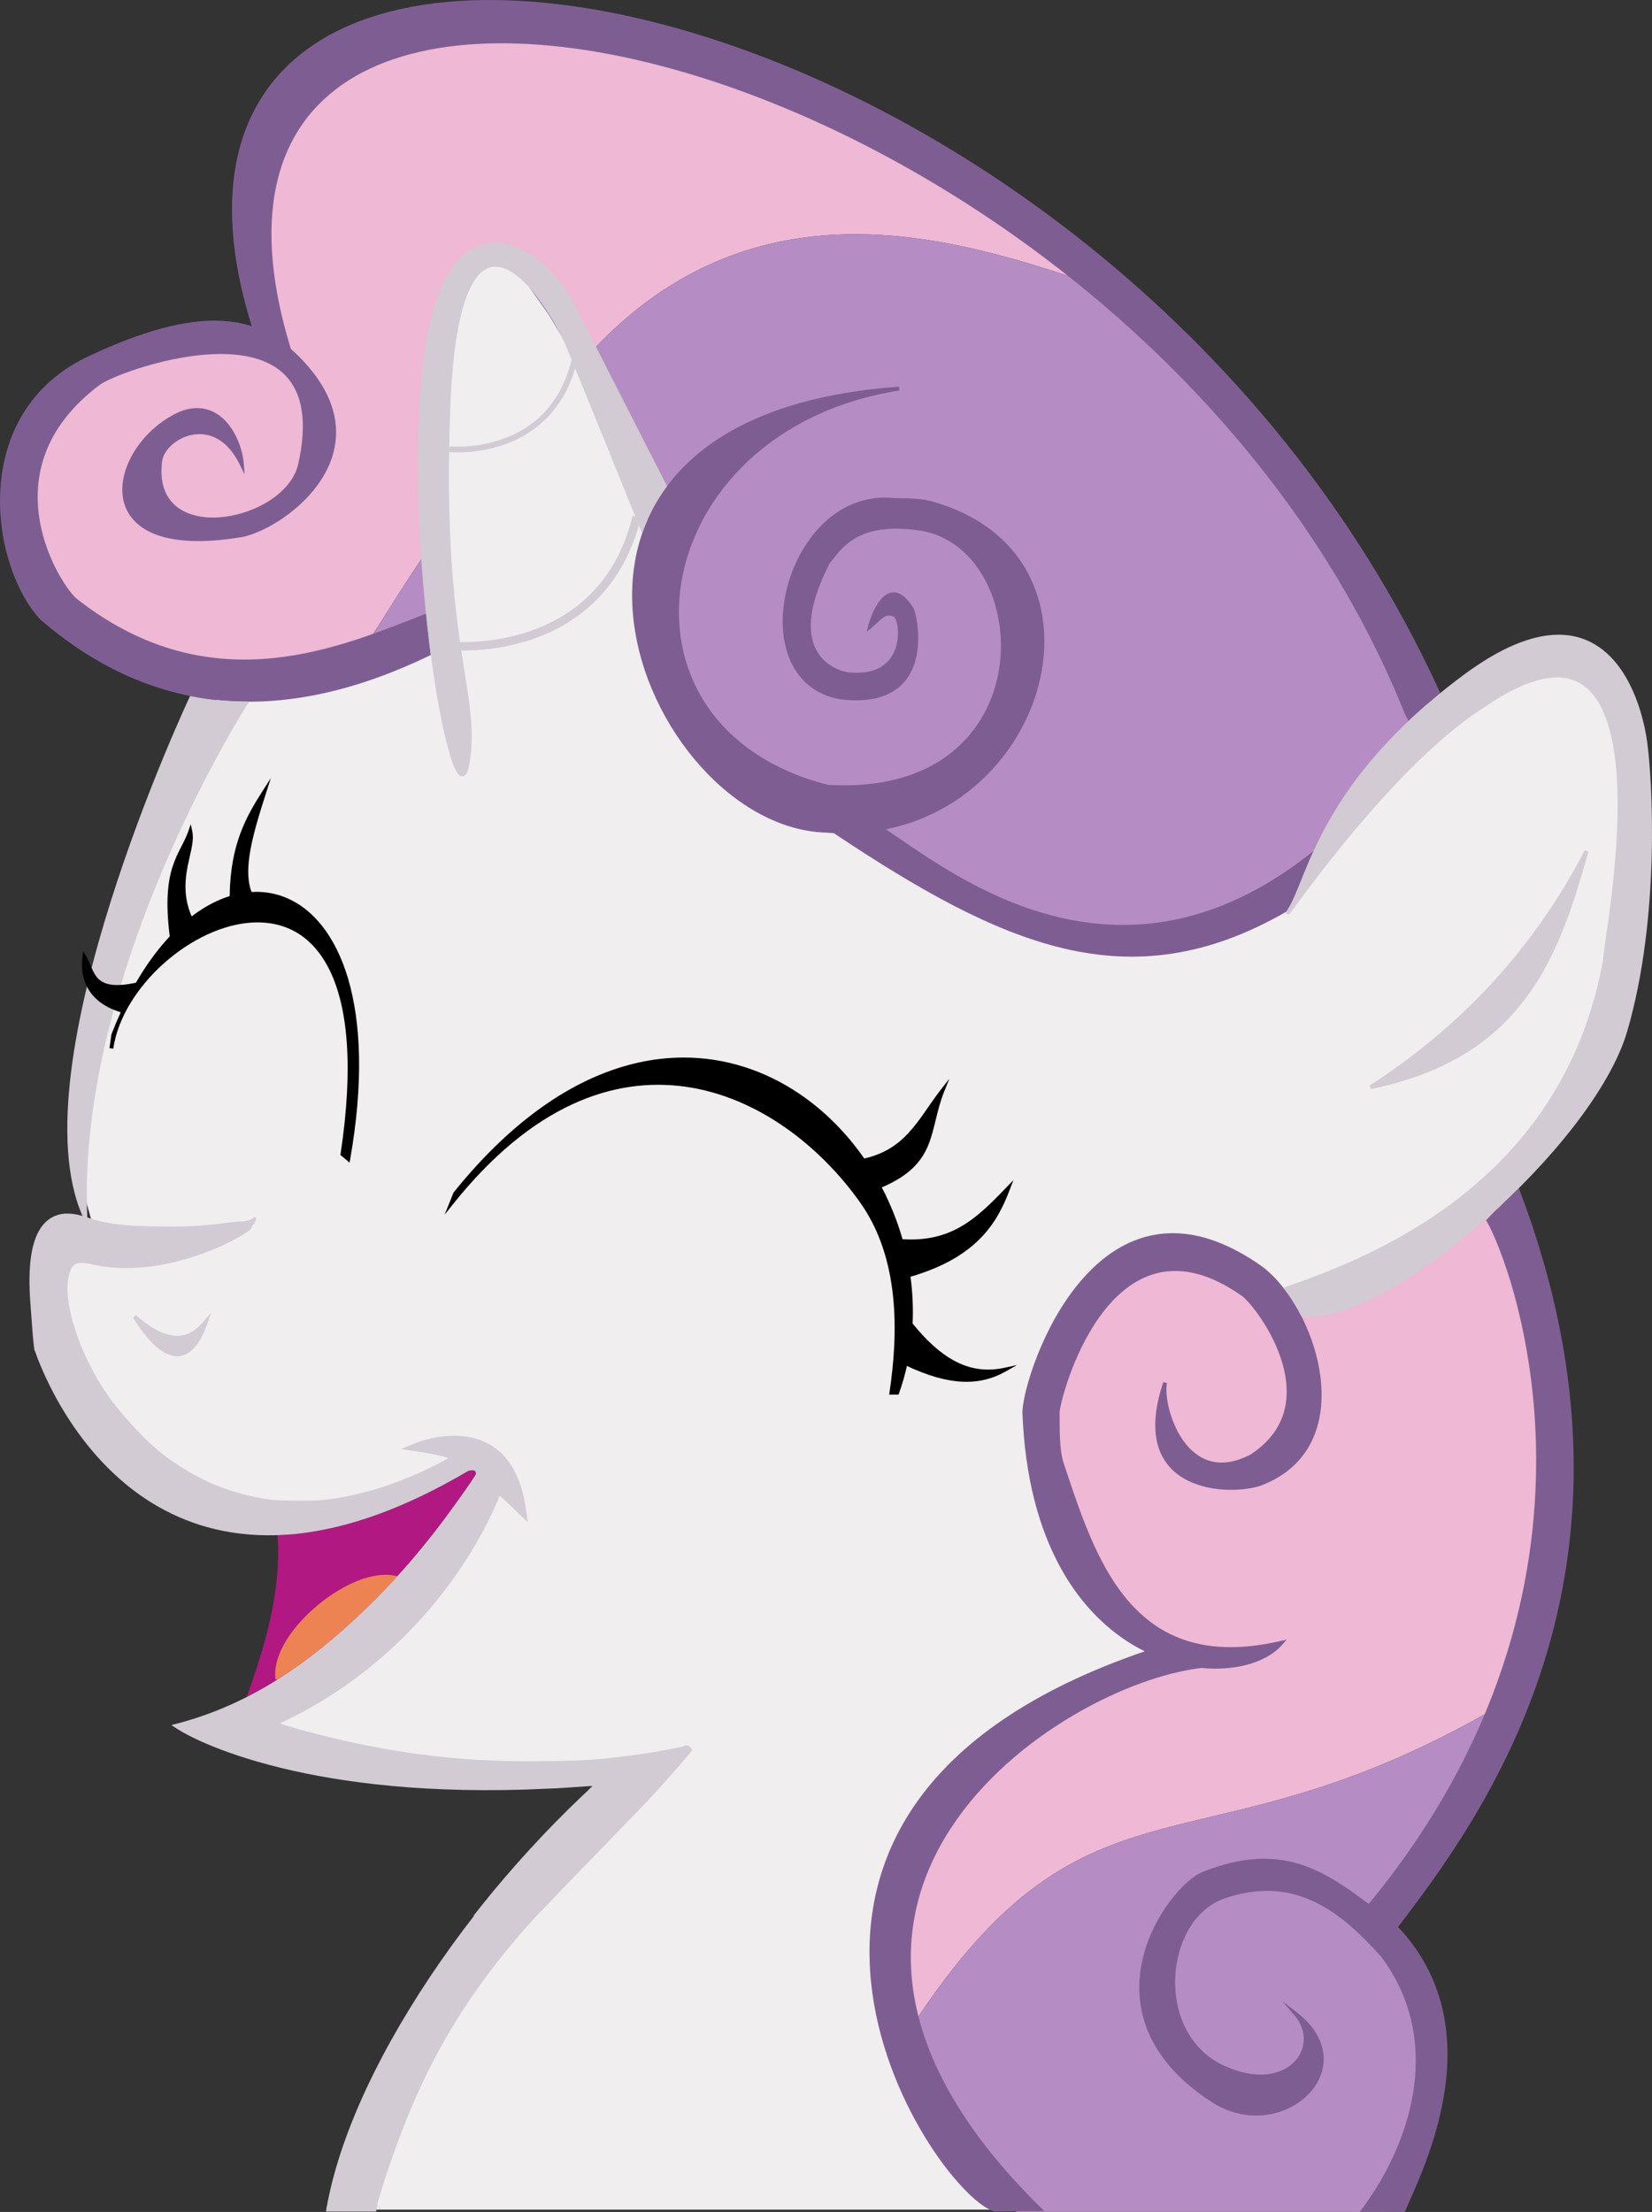 <?xml version="1.0" encoding="UTF-8" standalone="no"?>
<!-- Created with Inkscape (http://www.inkscape.org/) -->

<svg
   xmlns:dc="http://purl.org/dc/elements/1.1/"
   xmlns:cc="http://creativecommons.org/ns#"
   xmlns:rdf="http://www.w3.org/1999/02/22-rdf-syntax-ns#"
   xmlns:svg="http://www.w3.org/2000/svg"
   xmlns="http://www.w3.org/2000/svg"
   xmlns:sodipodi="http://sodipodi.sourceforge.net/DTD/sodipodi-0.dtd"
   xmlns:inkscape="http://www.inkscape.org/namespaces/inkscape"
   width="3000.05"
   height="4016.403"
   id="svg4390"
   version="1.1"
   inkscape:version="0.48+devel r11962"
   sodipodi:docname="sweetieedited.svg">
  <rect width="100%" height="100%" fill="#333333" stroke="none"/>
  <defs
     id="defs4392" />
  <sodipodi:namedview
     id="base"
     pagecolor="#ffffff"
     bordercolor="#666666"
     borderopacity="1.0"
     inkscape:pageopacity="0.0"
     inkscape:pageshadow="2"
     inkscape:zoom="0.35355339"
     inkscape:cx="329.75254"
     inkscape:cy="284.87852"
     inkscape:document-units="px"
     inkscape:current-layer="layer1"
     showgrid="false"
     inkscape:window-width="1280"
     inkscape:window-height="738"
     inkscape:window-x="-8"
     inkscape:window-y="-8"
     inkscape:window-maximized="1"
     showguides="true"
     inkscape:guide-bbox="true"
     inkscape:snap-page="true"
     fit-margin-top="0"
     fit-margin-left="0"
     fit-margin-right="0"
     fit-margin-bottom="0" />
  <g
     inkscape:groupmode="layer"
     id="layer2"
     inkscape:label="Background shapes"
     style="display:inline">
    <path
       style="fill:#f0eeef;fill-opacity:1;stroke:none;stroke-width:10;stroke-linecap:butt;stroke-linejoin:miter;stroke-opacity:1;display:inline"
       d="m 884.656,482.312 -28.344,22.062 -36.938,60.312 -8.562,87.125 0,0.031 0,0.156 -0.031,0.156 -8.656,94.875 c 8.281,39.387 8.026,85.704 1.469,133.281 l 0.25,4.781 0,0.094 0,0.094 0,0.031 7,108.031 0,0.094 0,0.125 0,0.281 0,0.188 -0.031,0.188 -0.031,0.25 0,0.031 -15.75,153.656 -0.219,2.313 -0.219,2.312 -2.219,0.688 -2.219,0.687 -125.906,38.406 -9.969,3.031 -9.938,3.031 6.062,-8.406 6.094,-8.438 0,-0.031 c 1.389,-1.916 2.767,-3.88 4.156,-5.844 -9.458,5.722 -19.137,9.682 -28.969,11.563 -60.393,18.329 -136.278,45.026 -217.562,50.406 l -52.75,84.062 -188.875,542.25 -45.469,206.406 c 15.157,63.146 30.312,113.245 45.469,167.906 l 185.375,31.5 -258.844,3.5 c -23.19,185.95 29.386,354.789 293.812,475.781 149.161,-33.604 144.936,103.247 451.219,-104.969 l 55.969,28 c -201.56,361.954 -321.792,317.188 -482.688,475.781 244.841,55.276 489.659,97.699 734.5,69.969 C 924.834,3461.578 705.75,3707.659 639.438,4004.75 l 1.75,0 2.406,0 3.062,0 3.938,0 3.281,0 2.844,0 4.156,0 7.625,0 4.375,0 5.25,0 6.125,0 1.969,0 1.312,0 c 0.056,0.035 -0.042,0.179 0,0.219 l -1.312,0 -1.969,0 -6.125,0 -5.25,0 -4.375,0 -7.625,0 -4.156,0 -2.844,0 -3.281,0 -3.938,0 -3.062,0 -2.406,0 -1.75,0 c -0.535,2.4 -1.235,4.812 -1.75,7.219 l 52.031,0 c 0.021,-0.234 0.014,-0.458 0,-0.656 -0.056,-0.777 -0.386,-1.475 -0.656,-2.187 -0.275,-0.692 -0.416,-1.244 -0.656,-1.969 -0.139,-0.417 -0.319,-0.888 -0.438,-1.312 -0.063,-0.226 -0.145,-0.433 -0.219,-0.656 0.118,0.273 0.357,0.372 0.438,0.656 0.118,0.418 0.3,0.899 0.438,1.312 0.238,0.717 0.385,1.283 0.656,1.969 0.281,0.724 0.597,1.396 0.656,2.187 0.014,0.199 0.014,0.444 0,0.656 l 1152.906,0 -210.156,-287.938 -1.406,-1.906 -1.406,-1.906 1.25,-2 1.25,-2 c 2.65,-4.266 5.305,-8.487 7.938,-12.656 0,-0.01 -0,-0.024 0,-0.031 l -40.656,-171.688 -0.219,-0.938 0.281,-0.906 62.969,-202.594 0.219,-0.719 0.531,-0.594 146.906,-164.156 0.25,-0.281 0.312,-0.219 c 113.258,-81.527 238.233,-127.83 369.188,-155.625 l -169.313,-82.875 -1.031,-0.5 -0.531,-1 -97.938,-188.625 -0.281,-0.531 -0.094,-0.594 -28,-188.594 -0.125,-0.969 0.406,-0.938 73.469,-167.656 0.344,-0.781 0.656,-0.563 118.906,-94.312 1.094,-0.844 1.406,0.125 118.938,10.5 0.656,0.031 0.594,0.313 118.375,59.094 51.062,6.781 157.25,-54.438 0.531,-12.187 71.562,-48.969 100.906,-96.406 3.188,-3.031 2.219,3.781 9.594,16.344 11.906,-8.156 139.906,-160.906 101.438,-230.906 7,-300.844 -55.969,-234.406 -118.938,-34.969 -222.969,157.031 -117.531,128.5 -0.187,0.25 -134.625,181.563 -0.813,1.094 -0.812,1.094 -1.375,0.25 -1.313,0.25 -0.031,0 -264.031,50.656 -0.031,0 -0.688,0.125 -0.625,0.125 -0.625,-0.125 -0.688,-0.125 -0.031,0 -0.062,0 -262.344,-54.156 0,-0.031 -0.594,-0.125 -0.687,-0.125 -0.563,-0.406 -0.344,-0.25 -0.156,-0.094 -147.406,-90.062 -0.781,-0.406 -113.656,-61.094 -130.219,-50.281 -0.156,-0.062 -0.406,-0.125 -0.719,-0.25 -0.562,-0.5 -0.312,-0.313 -0.125,-0.094 -146.781,-123.906 0,0.031 -0.937,-0.781 -0.938,-0.781 -0.25,-1.219 -0.25,-1.219 0,-0.031 -29.719,-155.406 -0.062,-0.312 0,-0.188 L 1176.594,943.469 1068.688,691.438 995.781,570 995.625,569.781 946,499.688 920.5,485.438 Z M 781.938,977.969 c -2.559,8.403 -5.289,16.708 -8.156,24.906 C 776.707,998.654 779.667,994.418 782.719,990.094 z m -22.844,46.406 c -2.132,3.166 -4.216,6.302 -6.281,9.406 C 754.865,1030.697 756.976,1027.521 759.094,1024.375 Z"
       id="path5210"
       inkscape:connector-curvature="0"
       sodipodi:nodetypes="ccccccccccccccccccccccccccccccccccccccccccccccccccccccccccccccccccccccccccccccccccccccccccccccccccccccccccccccccccccccccccccccccccccccccccccccccccccccccccccccccccccccccccccccccccccccccccccccccccc" />
    <path
       style="fill:#b11882;fill-opacity:1;stroke:none;stroke-width:10;stroke-linecap:butt;stroke-linejoin:miter;stroke-opacity:1;display:inline"
       d="M 857.25 2669.688 C 855.651 2669.758 853.628 2670.052 851.031 2670.719 L 849.688 2671.188 C 849.675 2671.195 849.669 2671.209 849.656 2671.219 C 835.611 2679.51 821.756 2687.291 808.156 2694.594 C 794.412 2702.02 780.675 2709.011 766.969 2715.594 C 764.932 2716.574 762.888 2717.517 760.875 2718.469 C 758.674 2719.506 756.487 2720.544 754.281 2721.562 C 685.069 2753.635 621.992 2772.733 564.688 2781.625 C 564.246 2781.696 563.796 2781.772 563.344 2781.844 C 562.894 2781.912 562.451 2781.968 562.031 2782.031 C 553.616 2783.343 545.275 2784.444 537 2785.344 C 533.241 2785.752 528.84 2786.099 524.031 2786.344 C 524.02 2786.344 524.011 2786.343 524 2786.344 C 517.245 2786.854 510.58 2787.214 504 2787.438 C 511.075 2885.118 483.502 2983.11 447.906 3081.438 C 513.68 3048.049 577.559 3001.857 644.406 2939.844 C 644.693 2939.577 644.994 2939.33 645.281 2939.062 C 646.193 2938.215 647.118 2937.353 648.031 2936.5 C 650.729 2933.971 653.428 2931.413 656.125 2928.844 C 659.572 2925.568 663.036 2922.235 666.5 2918.875 C 666.685 2918.695 666.878 2918.523 667.062 2918.344 C 667.395 2918.02 667.73 2917.699 668.062 2917.375 C 670.771 2914.736 673.468 2912.098 676.156 2909.438 C 676.763 2908.836 677.363 2908.227 677.969 2907.625 C 680.379 2905.231 682.769 2902.81 685.156 2900.406 C 727.041 2858.051 766.483 2812.138 805.219 2760.656 C 816.252 2745.992 830.894 2725.677 842.781 2708.781 C 848.104 2701.216 852.737 2694.562 856.375 2689.188 C 856.382 2689.177 856.368 2689.167 856.375 2689.156 C 860.056 2683.524 862.126 2680.253 863.531 2678 C 863.538 2677.99 863.556 2677.95 863.562 2677.938 C 863.562 2677.945 863.567 2677.887 863.562 2677.906 C 863.573 2677.853 863.585 2677.91 863.594 2677.875 C 863.629 2677.735 863.639 2677.659 863.625 2677.719 C 863.65 2677.61 863.685 2677.387 863.75 2677.125 C 863.863 2676.669 864.012 2676.059 864.188 2675.312 C 864.246 2675.063 864.309 2674.739 864.375 2674.438 C 863.715 2672.61 862.971 2671.25 862.156 2670.656 C 861.374 2670.088 859.915 2669.569 857.25 2669.688 z "
       id="path5205" />
    <path
       style="fill:#ed8352;fill-opacity:1;stroke:none;stroke-width:10;stroke-linecap:butt;stroke-linejoin:miter;stroke-opacity:1;display:inline"
       d="M 698.781 2859.5 C 661.332 2860.105 617.18 2881.969 579.906 2912.188 C 532.552 2950.58 495.705 3002.865 500.094 3046.781 L 500.312 3049.188 L 502.656 3049.812 L 503.312 3050 C 550.017 3020.676 596.445 2984.337 644.406 2939.844 C 644.693 2939.577 644.994 2939.33 645.281 2939.062 C 646.193 2938.215 647.118 2937.353 648.031 2936.5 C 650.729 2933.971 653.428 2931.413 656.125 2928.844 C 659.572 2925.568 663.036 2922.235 666.5 2918.875 C 666.685 2918.695 666.878 2918.523 667.062 2918.344 C 667.395 2918.02 667.73 2917.699 668.062 2917.375 C 670.771 2914.736 673.468 2912.098 676.156 2909.438 C 676.763 2908.836 677.363 2908.227 677.969 2907.625 C 680.379 2905.231 682.769 2902.81 685.156 2900.406 C 697.461 2887.963 709.541 2875.202 721.469 2862.094 C 715.385 2860.49 708.999 2859.64 702.375 2859.5 C 701.181 2859.475 699.989 2859.481 698.781 2859.5 z "
       id="path5207" />
    <path
       style="fill:#efb8d5;fill-opacity:1;stroke:none;stroke-width:10;stroke-linecap:butt;stroke-linejoin:miter;stroke-opacity:1;display:inline"
       d="M 956 31.469 L 955.312 31.594 L 644.031 90.969 L 642.875 91.188 L 642.062 92.094 L 456.688 301.656 L 455.656 302.812 L 455.844 304.375 L 493.812 628.312 L 316.312 607.875 L 315.656 607.781 L 315 607.969 C 158.388 649.619 89.539 719.137 53.875 798.5 L 53.625 799.062 L 53.562 799.688 C 48.353 874.564 16.504 951.297 53.906 1028.5 L 54 1028.656 L 54.094 1028.781 C 145.727 1178.458 253.054 1229.952 355.938 1237.75 C 458.821 1245.548 557.072 1210.114 631.688 1187.469 C 641.527 1185.587 651.222 1181.635 660.688 1175.906 C 692.121 1131.465 724.086 1074.578 773.781 1002.875 C 776.649 994.676 779.378 986.372 781.938 977.969 L 768.844 775.938 L 768.844 775.844 L 768.844 775.719 L 768.844 775.469 L 768.844 775.219 L 768.844 775.094 L 768.844 774.938 L 779.344 638.719 L 779.375 638.625 L 779.375 638.5 L 779.406 638.281 L 779.438 638.062 L 779.5 637.812 L 779.562 637.594 L 779.594 637.594 L 802.25 531.406 L 802.281 531.312 L 802.406 530.531 L 802.594 529.562 L 803.25 528.812 L 803.781 528.25 L 803.844 528.156 L 861.438 460.156 L 861.469 460.125 L 862.469 458.906 L 863.5 457.625 L 865.156 457.625 L 866.781 457.625 L 945.5 457.625 L 947.281 457.625 L 949.062 457.625 L 950.125 459.094 L 951.125 460.5 L 951.156 460.531 L 1019.312 553.062 L 1019.375 553.125 L 1019.406 553.188 L 1019.469 553.281 L 1019.531 553.375 L 1019.562 553.406 L 1019.562 553.438 L 1074.156 638.438 C 1224.353 476.584 1392.59 425.793 1550.906 425.312 C 1726.831 424.779 1890.898 485.596 2006.906 522.625 L 1871.188 406.094 L 1871.031 405.969 L 1870.844 405.844 L 1598 224.219 L 1597.656 224 L 1597.281 223.844 L 1254.5 94.625 L 1254.25 94.531 L 1254 94.5 L 956.688 31.625 L 956 31.469 z M 802.125 747.031 L 798.594 785.688 L 798.594 785.719 L 798.594 785.781 L 798.594 785.875 L 803.594 880.312 C 810.151 832.735 810.406 786.418 802.125 747.031 z M 2702.125 2139.062 L 2698.938 2142.094 L 2538.625 2295.25 L 2368.688 2354.094 L 2317.625 2347.312 L 2199.25 2288.219 L 2198.656 2287.906 L 2198 2287.875 L 2079.062 2277.375 L 2077.656 2277.25 L 2076.562 2278.094 L 1957.656 2372.406 L 1957 2372.969 L 1956.656 2373.75 L 1883.188 2541.406 L 1882.781 2542.344 L 1882.906 2543.312 L 1910.906 2731.906 L 1911 2732.5 L 1911.281 2733.031 L 2009.219 2921.656 L 2009.75 2922.656 L 2010.781 2923.156 L 2180.094 3006.031 C 2049.14 3033.827 1924.164 3080.129 1810.906 3161.656 L 1810.594 3161.875 L 1810.344 3162.156 L 1663.438 3326.312 L 1662.906 3326.906 L 1662.688 3327.625 L 1599.719 3530.219 L 1599.438 3531.125 L 1599.656 3532.062 L 1640.312 3703.781 C 1805.169 3442.669 1936.216 3370.306 2092.844 3325.781 C 2251.965 3280.548 2436.635 3263.069 2715.656 3101.594 L 2726.844 3095.125 L 2738.031 3088.656 L 2735.719 3092.719 C 2736.675 3091.926 2737.639 3091.144 2738.594 3090.344 L 2739.5 3089.594 L 2739.75 3088.438 L 2837.688 2655.344 L 2837.812 2654.75 L 2837.75 2654.156 L 2809.75 2420.156 L 2809.719 2419.906 L 2809.656 2419.688 L 2764.188 2245.062 L 2764.062 2244.594 L 2763.812 2244.156 L 2704.344 2142.844 L 2702.125 2139.062 z "
       id="path5213" />
    <path
       style="fill:#b58dc4;fill-opacity:1;stroke:none;stroke-width:10;stroke-linecap:butt;stroke-linejoin:miter;stroke-opacity:1;display:inline"
       d="M 1550.906 425.312 C 1392.59 425.793 1224.353 476.584 1074.156 638.438 L 1019.562 553.438 L 1019.562 553.406 L 1019.531 553.375 L 1019.469 553.281 L 1019.406 553.188 L 1019.375 553.125 L 1019.312 553.062 L 951.156 460.531 L 951.125 460.5 L 950.125 459.094 L 949.062 457.625 L 947.281 457.625 L 945.5 457.625 L 866.781 457.625 L 865.156 457.625 L 863.5 457.625 L 862.469 458.906 L 861.469 460.125 L 861.438 460.156 L 803.844 528.156 L 803.781 528.25 L 803.25 528.812 L 802.594 529.562 L 802.406 530.531 L 802.281 531.312 L 802.25 531.406 L 779.594 637.594 L 779.562 637.594 L 779.5 637.812 L 779.438 638.062 L 779.406 638.281 L 779.375 638.5 L 779.375 638.625 L 779.344 638.719 L 768.844 774.938 L 768.844 775.094 L 768.844 775.219 L 768.844 775.469 L 768.844 775.719 L 768.844 775.844 L 768.844 775.938 L 782.719 990.094 C 725.525 1071.132 691.164 1133.933 656.5 1181.75 L 656.5 1181.781 L 650.406 1190.219 L 644.344 1198.625 L 654.281 1195.594 L 664.25 1192.562 L 790.156 1154.156 L 792.375 1153.469 L 794.594 1152.781 L 794.812 1150.469 L 795.031 1148.156 L 810.781 994.5 L 810.781 994.469 L 810.812 994.219 L 810.844 994.031 L 810.844 993.844 L 810.844 993.562 L 810.844 993.438 L 810.844 993.344 L 803.844 885.312 L 803.844 885.281 L 803.844 885.188 L 803.844 885.094 L 798.594 785.875 L 798.594 785.781 L 798.594 785.719 L 798.594 785.688 L 810.781 652.156 L 810.812 652 L 810.812 651.844 L 810.812 651.812 L 819.375 564.688 L 856.312 504.375 L 884.656 482.312 L 920.5 485.438 L 946 499.688 L 995.625 569.781 L 995.781 570 L 1068.688 691.438 L 1176.594 943.469 L 1214.875 1167.5 L 1214.875 1167.688 L 1214.938 1168 L 1244.656 1323.406 L 1244.656 1323.438 L 1244.906 1324.656 L 1245.156 1325.875 L 1246.094 1326.656 L 1247.031 1327.438 L 1247.031 1327.406 L 1393.812 1451.312 L 1393.938 1451.406 L 1394.25 1451.719 L 1394.812 1452.219 L 1395.531 1452.469 L 1395.938 1452.594 L 1396.094 1452.656 L 1526.312 1502.938 L 1639.969 1564.031 L 1640.75 1564.438 L 1788.156 1654.5 L 1788.312 1654.594 L 1788.656 1654.844 L 1789.219 1655.25 L 1789.906 1655.375 L 1790.5 1655.5 L 1790.5 1655.531 L 2052.844 1709.688 L 2052.906 1709.688 L 2052.938 1709.688 L 2053.625 1709.812 L 2054.25 1709.938 L 2054.875 1709.812 L 2055.562 1709.688 L 2055.594 1709.688 L 2319.625 1659.031 L 2319.656 1659.031 L 2320.969 1658.781 L 2322.344 1658.531 L 2323.156 1657.438 L 2323.969 1656.344 L 2458.594 1474.781 L 2458.781 1474.531 L 2605.094 1314.562 L 2606.688 1312.812 L 2608.281 1311.062 L 2607.219 1308.938 L 2606.156 1306.781 L 2606.156 1306.75 L 2543.312 1181.188 L 2543.125 1180.594 L 2542.781 1180.25 L 2406.656 939.75 L 2406.625 939.719 L 2406.469 939.406 L 2406.281 939.062 L 2406.031 938.781 L 2405.781 938.5 L 2405.75 938.469 L 2043.719 535.031 L 2043.062 534.312 L 2042.406 533.594 L 2041.469 533.312 L 2040.531 533.031 C 1923.902 498.508 1744.589 424.725 1550.906 425.312 z M 2738.031 3088.656 L 2726.844 3095.125 L 2715.656 3101.594 C 2436.635 3263.069 2251.965 3280.548 2092.844 3325.781 C 1933.714 3371.017 1800.976 3444.99 1632.375 3716.438 L 1631.125 3718.438 L 1629.875 3720.438 L 1631.281 3722.344 L 1632.688 3724.25 L 1845.375 4015.656 L 1845.406 4015.688 L 1846.406 4017.094 L 1847.469 4018.562 L 1849.25 4018.562 L 1851.031 4018.562 L 2510.156 4019.812 L 2510.938 4019.812 L 2511.719 4019.812 L 2512.438 4019.469 L 2513.156 4019.125 L 2536.656 4008 L 2538.031 4007.344 L 2539.375 4006.688 L 2539.844 4005.281 L 2540.312 4003.844 L 2540.344 4003.812 C 2569.655 3910.544 2594.88 3817.733 2596.375 3729.125 C 2597.836 3642.49 2576.112 3559.718 2513.438 3485.969 C 2595.088 3406.963 2631.025 3344.01 2654.531 3285.938 C 2678.498 3226.728 2689.89 3173.134 2725.219 3111.094 L 2731.625 3099.875 L 2738.031 3088.656 z "
       id="path5234" />
  </g>
  <g
     inkscape:groupmode="layer"
     id="layer1"
     inkscape:label="Pink outlines"
     style="display:inline">
    <path
       style="fill:#7e5e92;fill-opacity:1;stroke:none;display:inline;stroke-width:10"
       d="m 884.938,0.031 c -2.966,0.014 -5.929,0.021 -8.875,0.062 -121.22,1.766 -225.792,27.823 -304.156,79.5 -69.657,45.935 -118.427,112.238 -139.25,199.188 -20.302,84.777 -14.135,189.098 24.5,313.562 -12.423,-4.046 -25.747,-7.027 -40.188,-8.656 -7.681,-0.867 -15.684,-1.394 -24,-1.5 C 334.758,581.444 260.349,600.003 160.312,647.094 51.078,698.514 6.468,793.739 0.688,887.812 c -5.781,94.074 26.647,187.179 71.969,236.531 l 0.125,0.156 0.156,0.125 c 208.208,180.422 447.166,191.944 709.469,64.688 -3.17,-23.799 -6.145,-48.901 -8.844,-75 -76.234,29.551 -171.49,70.026 -277.812,80.656 -109.925,10.99 -231.49,-9.757 -356.531,-107.844 -5.915,-4.64 -20.258,-22.1 -33.969,-47.375 C 91.539,1014.475 78.002,981.134 71.875,943.656 59.621,868.7 76.474,777.394 181.188,698.75 c 4.237,-3.182 14.69,-8.671 29,-14.656 14.31,-5.986 32.618,-12.638 53.312,-18.812 41.389,-12.349 92.271,-22.786 139.469,-22.469 47.198,0.317 90.453,11.385 117.5,41.281 27.047,29.896 38.682,79.225 21.25,158.062 -5.801,26.236 -25.305,49.186 -51.375,66.25 -26.07,17.064 -58.586,28.119 -89.531,30.719 -30.945,2.6 -60.176,-3.263 -80.156,-19.344 -19.98,-16.081 -31.329,-42.354 -26.188,-82.625 2.523,-19.758 26.425,-42.68 55.406,-47.75 28.981,-5.07 62.773,6.554 86.375,55.844 l 7.812,16.25 -1.156,-18 c -1.352,-21.202 -10.656,-52.204 -29.5,-74.844 -18.844,-22.639 -48.135,-36.426 -86.562,-21.312 l -0.062,0 -0.062,0.031 C 262.031,775.904 215.407,844.548 222.875,901.344 c 3.734,28.398 21.591,53.605 56.875,67.938 35.284,14.333 87.803,18.214 162.094,5.5 l 0.125,-0.031 0.094,-0.031 c 41.073,-9.578 104.809,-47.357 141.125,-103.375 18.158,-28.009 29.348,-60.676 26.812,-96.469 C 607.465,739.082 591.19,700.356 555.156,660.281 c -8.535,-9.493 -17.474,-18.475 -26.969,-26.75 l -1.969,-6.5 C 488.437,501.162 484.274,398.549 506.469,317.75 c 22.194,-80.799 70.645,-139.927 139,-179.344 136.709,-78.834 353.538,-78.022 595.344,-7.625 483.612,140.794 1066.371,559.028 1309.375,1162.906 l 1.594,3.938 6.125,11.438 c 17.525,-16.596 36.655,-33.438 57.563,-50.5 l -0.719,-1.938 -1.25,-2.75 C 2306.923,585.576 1687.135,164.86 1184.625,39.469 1078.136,12.897 976.879,-0.41 884.938,0.031 z m 747.625,702.094 c -0.106,0.008 -0.206,0.024 -0.312,0.031 -193.092,13.814 -319.245,70.835 -394.281,149.156 -75.079,78.365 -98.688,177.887 -87.375,275.406 11.311,97.518 57.386,193.172 121.75,264.844 64.101,71.381 146.479,119.074 231.094,120.344 l 0,0.25 3.281,0.219 c 2.466,0.158 4.927,0.262 7.375,0.375 154.239,102.871 287.67,178.641 417.5,209.344 132.909,31.43 262.051,15.376 404.687,-66.875 l 0,-0.031 c 0.017,-0.042 0.044,-0.091 0.063,-0.125 0.614,-1.208 1.741,-2.954 3.906,-6.375 0.517,-0.816 1.018,-1.654 1.531,-2.531 0.243,-0.415 0.507,-0.852 0.75,-1.281 0.062,-0.11 0.126,-0.233 0.188,-0.344 1.451,-2.586 2.881,-5.41 4.344,-8.469 0.763,-1.595 1.538,-3.25 2.312,-4.969 0.046,-0.103 0.11,-0.209 0.156,-0.313 0.717,-1.597 1.456,-3.33 2.188,-5.031 0.327,-0.759 0.669,-1.564 1,-2.344 0.454,-1.073 0.944,-2.233 1.406,-3.344 0.611,-1.466 1.28,-3.125 1.906,-4.656 2.671,-6.537 5.636,-13.902 8.719,-21.562 1.756,-4.364 3.531,-8.701 5.469,-13.406 0.363,-0.882 0.692,-1.732 1.062,-2.625 0.944,-2.278 1.944,-4.648 2.938,-7 1.116,-2.643 2.254,-5.328 3.437,-8.062 0.449,-1.038 0.916,-2.106 1.375,-3.156 0.772,-1.766 1.542,-3.479 2.344,-5.281 0.119,-0.267 0.224,-0.544 0.344,-0.812 1.185,-2.656 2.402,-5.362 3.656,-8.094 0.039,-0.086 0.086,-0.164 0.125,-0.25 -189.671,152.06 -363.127,153.244 -502.906,109.219 -120.721,-38.023 -215.778,-109.912 -273.875,-148.531 141.063,-28.294 239.469,-134.035 274.125,-249.875 21.246,-71.019 18.597,-145.974 -12.938,-209.219 -31.534,-63.245 -92.007,-114.586 -185.469,-138.344 l -0.156,-0.031 -0.156,-0.031 c 0,0 -1.628,-0.267 -2.438,-0.406 -0.668,-0.115 -2.219,-0.406 -2.219,-0.406 l -0.063,0 -0.094,-0.031 c -20.259,-2.899 -38.321,-2.943 -54,-2.906 -0.021,-0.002 -0.043,0.002 -0.062,0 -6.118,-0.71 -12.123,-1.075 -18.031,-1.094 -42.288,-0.134 -79.126,16.897 -108.406,43.594 -33.463,30.51 -57.268,73.548 -69.062,118.344 -11.795,44.795 -11.604,91.419 3.406,129.25 15.012,37.831 45.236,66.773 92.344,75.062 l 0.094,0 0.094,0.031 c 44.154,5.401 75.422,-1.295 97.156,-14.969 21.733,-13.674 33.657,-34.211 39.562,-55.5 5.907,-21.289 5.907,-43.391 4.031,-61 -0.938,-8.805 -2.345,-16.494 -3.781,-22.406 -1.436,-5.911 -2.588,-9.706 -4.156,-12.219 -11.366,-18.205 -22.175,-26.7 -32.75,-28.031 -10.575,-1.331 -19.573,4.882 -26.5,13.156 -13.854,16.548 -21.409,42.017 -22.75,48.125 l -2.25,10.156 7.906,-6.75 c 11.631,-9.9 18.074,-16.721 23.156,-19.938 5.082,-3.215 8.634,-3.625 17.719,-1 l 0.063,0 0.031,0.031 c -0.126,-0.033 1.611,1.204 3.031,4.312 1.422,3.109 2.742,7.656 3.563,13.031 1.641,10.751 1.342,24.833 -2.781,38.25 -4.124,13.418 -11.955,26.159 -25.531,34.938 -13.565,8.772 -33.059,13.7 -60.875,10.812 l -0.062,0 c -9.123,-1.113 -39.249,-9.127 -56,-36.906 -16.76,-27.793 -21.292,-76.245 21.906,-160.312 11.184,-14.319 23.57,-32.566 46.219,-45.875 22.772,-13.382 56.067,-21.937 109.531,-15.438 1.954,0.238 4.075,0.528 6.125,0.812 52.818,7.369 93.599,40.975 119.219,87.312 25.619,46.338 35.847,105.358 27.094,162.719 -8.753,57.36 -36.394,112.992 -86.344,153 -49.951,40.007 -122.322,64.527 -221.094,59.125 l -3.688,-0.188 0,0.031 c -210.029,-53.806 -292.377,-213.731 -265.688,-369.906 26.769,-156.642 163.845,-309.555 395.312,-346.062 0.094,-0.015 0.187,-0.017 0.281,-0.031 L 1632.562,702.125 z m 1125.625,1455.312 c -3.589,3.577 -7.211,7.116 -10.844,10.656 -3.646,3.553 -7.314,7.082 -11,10.594 -3.578,3.409 -7.169,6.789 -10.781,10.156 -0.108,0.1 -0.205,0.212 -0.312,0.312 -0.372,0.347 -0.752,0.685 -1.125,1.031 -3.115,2.896 -6.238,5.794 -9.375,8.656 -0.229,0.209 -0.459,0.416 -0.688,0.625 l -13.5,14.375 -1.781,1.906 1.313,2.25 c 10.155,17.198 32.351,67.047 51.969,140.75 19.618,73.703 36.811,171.471 37.594,285.344 1.566,227.637 -62.383,519.584 -304,812.906 -32.726,-24.164 -65.354,-48.137 -102.687,-63.906 -26.393,-11.15 -55.12,-18.128 -87.75,-18.094 -32.631,0.035 -69.142,7.084 -111.063,23.875 -16.92,6.777 -39.118,26.094 -59.906,53.875 -20.788,27.781 -39.919,64.049 -49.312,104.656 -18.787,81.217 2.133,179.921 126.094,259.781 63.112,40.659 133.974,25.735 173.031,-12.406 19.529,-19.071 31.199,-44.094 29.688,-70.781 -1.512,-26.687 -16.231,-54.71 -48.25,-79.688 l -26.625,-20.75 21.781,25.781 c 24.955,29.519 21.055,64.38 -2.375,86.437 -23.429,22.059 -67.06,31.262 -122.906,5.906 l -0.156,-0.062 -0.188,-0.062 c -1.32,-0.449 -2.345,-0.722 -3,-1.031 -63.908,-30.226 -90.597,-96.507 -87.75,-160.312 2.847,-63.806 35.422,-124.336 89.031,-142.906 66.011,-22.866 119.674,-15.547 165.781,6.906 46.021,22.411 84.44,60.133 118.844,98.437 0.015,0.017 0.016,0.044 0.031,0.063 54.648,72.686 70.251,154.211 60.125,234.187 -10.129,79.998 -46.121,158.366 -94.719,223.906 l -4.125,5.562 6.938,0 72.594,0 2.281,0 0.938,-2.094 c 16.604,-38.769 58.487,-123.85 72.219,-222.531 13.148,-94.489 0.299,-201.913 -85.25,-292.812 148.203,-195.371 485.782,-641.693 219.875,-1339.844 L 2758.188,2157.438 z m -629.531,81.75 c -9.543,0.052 -18.808,0.781 -27.844,2.188 -55.073,8.572 -100.325,40.959 -136.156,82.188 -35.831,41.228 -62.361,91.376 -80.187,136.094 -17.828,44.718 -26.993,83.737 -27.813,103.938 l 0,0.156 0,0.125 c 8.957,240.454 105.754,371.059 211.125,428.781 3.67,2.01 7.346,3.946 11.031,5.781 -208.916,71.424 -338.457,167.599 -413.156,272.719 -75.184,105.803 -94.649,220.514 -83.906,327.25 10.743,106.737 51.59,205.583 97,280.375 22.705,37.397 46.548,68.769 68.438,92.156 21.889,23.387 41.604,38.835 57.156,44.281 l 0.562,0.187 0.594,0 c 26.719,0 53.715,-0.437 82.625,-0.437 l 8.562,0 -6.094,-5.969 c -142.736,-140.251 -211.551,-269.959 -230.75,-385.875 -19.199,-115.916 11.1,-218.249 67.344,-304.219 111.538,-170.485 325.889,-275.942 455.281,-290.281 13.662,1.319 26.944,1.559 39.656,0.812 46.927,-2.755 86.183,-18.848 107.656,-44.312 l 6.75,-8.031 -10.219,2.375 c -137.485,31.8 -221.14,-6.55 -278.5,-73.906 -57.36,-67.356 -87.909,-164.337 -116.344,-249.312 -4.038,-12.811 -5.808,-28.495 -6.563,-44.781 -0.752,-16.246 -0.503,-33.085 -0.656,-48.406 3.88,-27.012 30.047,-120.293 83.125,-185.875 26.627,-32.9 59.869,-58.84 100.375,-66.844 40.506,-8.004 88.643,1.746 145.656,41.469 l 0.156,0.094 0.156,0.094 c 2.033,1.116 6.931,5.309 12.687,11.625 5.756,6.316 12.641,14.821 19.781,25 14.28,20.358 29.611,47.382 39.562,76.906 9.952,29.525 14.512,61.498 7.5,91.938 -7.001,30.391 -25.416,59.406 -62.125,83.562 -29.704,15.465 -54.177,17.498 -74.312,11.563 -20.171,-5.947 -36.244,-20.029 -48.531,-37.563 -12.286,-17.533 -20.676,-38.483 -25.406,-57.562 -4.73,-19.081 -5.685,-36.456 -3.656,-46.031 l -6.75,-1.812 c -0.043,0.127 -0.052,0.248 -0.094,0.375 -16.876,50.643 -17.849,89.102 -8.531,118.031 9.341,29.003 29.046,48.132 52.312,59.938 46.534,23.609 106.856,19.064 133.938,9.406 l 0.031,0 0.031,0 c 45.615,-17.335 75.209,-46.115 91.969,-80.594 16.76,-34.478 20.794,-74.512 16.062,-114.656 -4.583,-38.882 -17.316,-77.91 -34.906,-112.312 -0.085,-0.166 -0.165,-0.334 -0.25,-0.5 -1.041,-2.028 -2.113,-4.037 -3.187,-6.031 -0.073,-0.135 -0.146,-0.271 -0.219,-0.406 -0.069,-0.128 -0.15,-0.248 -0.219,-0.375 -1.084,-2 -2.165,-4.005 -3.281,-5.969 -0.09,-0.159 -0.191,-0.31 -0.281,-0.469 -0.054,-0.094 -0.103,-0.187 -0.156,-0.281 -1.125,-1.967 -2.251,-3.884 -3.406,-5.812 -0.105,-0.176 -0.207,-0.356 -0.312,-0.531 -0.058,-0.097 -0.129,-0.184 -0.188,-0.281 -1.263,-2.093 -2.546,-4.174 -3.844,-6.219 -1.357,-2.139 -2.732,-4.261 -4.125,-6.344 -1.364,-2.04 -2.729,-4.048 -4.125,-6.031 -0.03,-0.043 -0.064,-0.082 -0.094,-0.125 -0.01,-0.012 -0.023,-0.019 -0.031,-0.031 -1.418,-2.012 -2.864,-4.018 -4.312,-5.969 -1.457,-1.962 -2.92,-3.884 -4.406,-5.781 -11.437,-14.599 -23.691,-27.241 -36.344,-37.219 l -0.062,-0.062 -0.062,-0.031 c -60.08,-43.176 -113.962,-61.427 -161.594,-62.156 C 2131.406,2239.163 2130.02,2239.18 2128.656,2239.188 Z"
       id="path5057"
       inkscape:connector-curvature="0" />
    <path
       id="path4405"
       style="fill:#d2cbd3;fill-opacity:1;stroke:none;display:inline;stroke-width:10"
       d="m 899.312,440.812 c -1.855,-0.007 -3.71,0.045 -5.562,0.156 -29.638,1.785 -58.288,19.328 -80.969,58.344 -22.681,39.015 -39.786,99.533 -47.406,188.562 -15.224,177.863 -0.324,383.971 21,529.938 10.662,72.983 22.876,130.821 33.938,162.938 2.765,8.029 5.475,14.446 8.156,19.219 2.681,4.772 5.11,8.215 9.094,9.437 1.992,0.612 4.388,0.227 6.125,-0.937 1.737,-1.165 2.966,-2.829 4.031,-4.875 2.131,-4.094 3.691,-9.933 5.031,-18.063 10.398,-63.087 -1.862,-115.959 -15.062,-204.312 26.187,0.242 75.086,-2.285 127.875,-20.125 75.363,-25.47 159.154,-83.096 194.656,-207.094 2.322,5.795 3.83,9.637 5.844,14.688 10.293,-29.994 25.207,-58.862 45.25,-85.844 -2.981,-5.9 -6.012,-11.933 -10.438,-20.625 -11.67,-22.923 -27.859,-54.603 -45.938,-90 C 1118.781,701.425 1075.061,615.766 1044.812,555.625 1029.458,525.098 1006.487,495.729 980,474.281 955.168,454.174 927.14,440.92 899.312,440.812 z m 1,43.344 c 3.97,0.061 8.035,0.749 12.188,2 22.148,6.674 46.513,30.276 67.812,59.406 21.3,29.13 39.711,63.636 51.156,91.531 2.065,5.035 4.429,10.81 6.594,16.094 -21.662,88.305 -76.48,126.999 -126.438,144.406 -50.181,17.485 -95,12.844 -95,12.844 l -1.031,9.688 c 0.382,-25.639 1.106,-52.637 2.219,-81.188 4.206,-107.915 17.29,-175.17 34.75,-213.094 8.73,-18.962 18.491,-30.501 28.5,-36.438 C 887.318,485.696 893.696,484.054 900.312,484.156 z m 144.25,184.938 c 35.812,87.509 81.036,198.784 109.188,268.812 l -4.781,-1.188 c -31.871,128.414 -113.666,184.616 -188.313,209.844 -52.527,17.752 -101.025,19.697 -125.219,19.281 -11.211,-78.359 -22.202,-184.019 -19.844,-345 0.341,0.036 47.127,4.905 99.5,-13.344 C 964.805,790.179 1019.895,751.464 1044.562,669.094 Z M 63.719,2453.5 c 0.193,0.126 0.441,0.235 0.594,0.219 -0.063,0 -0.157,-2e-4 -0.156,0 6e-4,0 -0.251,-0.063 -0.25,-0.063 C 63.907,2453.657 63.784,2453.543 63.719,2453.5 Z M 383.5,2382.938 l -12.125,14.656 c -13.789,16.687 -29.069,27.607 -48.594,28.031 -19.525,0.424 -44.097,-9.819 -75.938,-37.5 l -5.25,4.469 c 26.073,41.675 51.259,66.627 75.625,69.656 12.183,1.514 23.921,-2.973 33.969,-13.219 10.047,-10.245 18.728,-26.106 26.188,-48.062 L 383.5,2382.938 z m 28.844,-143.719 c -0.447,0.278 -0.759,0.509 -1.344,0.844 0.115,-0.228 0.262,-0.428 0.312,-0.688 C 411.664,2239.33 411.997,2239.265 412.344,2239.219 z m -67.094,-975.5 -1.156,2.469 c 0,0 -79.366,168.601 -143.125,370.969 -63.084,200.225 -111.484,433.412 -51.094,570.781 -1.133,-0.321 -2.236,-0.608 -3.281,-0.875 -0.01,0 -0.021,0 -0.031,0 -9.248,-2.579 -18.502,-3.909 -27.531,-3.406 l -0.156,-0.156 -0.406,0.031 -1.438,0.125 c -13.509,1.173 -26.558,6.845 -36.75,18 -20.288,22.207 -29.948,63.79 -25.812,134.625 0.235,3.889 1.156,16.538 2.281,31.25 1.58,23.494 3.422,46.301 4.719,55.625 l 0,0.031 c 0.228,2.07 0.455,3.945 0.656,5.344 0.067,0.463 0.157,0.837 0.219,1.188 l -0.188,0.5 -0.281,0.75 0.688,0.344 0.062,0.031 c 0.011,0.062 0.013,0.08 0.031,0.156 l 0,0.031 c 0.01,0.037 0.019,0.061 0.031,0.094 l 0,0.031 c 0.01,0.019 0.029,0.057 0.031,0.063 0.162,0.601 0.403,0.876 0.625,1.187 l 0,0.313 0.094,0.094 0.031,0.031 0.125,0.344 0,0.062 0.031,0.031 0.125,0.219 0.062,0.125 c 0.051,0.106 0.12,0.216 0.125,0.219 l 0,0.031 c 0.124,0.336 0.276,0.709 0.406,1.031 0.01,0.028 0.022,0.066 0.031,0.094 2.021,6.396 4.977,14.073 8.625,22.625 0.159,0.383 0.295,0.74 0.469,1.156 0.076,0.178 0.126,0.253 0.125,0.25 5.791,13.89 14.099,32.252 25.312,53.188 25.783,48.135 66.841,109.665 127.406,160.406 50.201,42.058 113.972,76.38 193.125,89.188 l 0.031,0 c 1.116,0.183 2.271,0.358 3.5,0.531 31.27,4.779 64.892,6.232 101.031,3.5 0.011,-9e-4 0.02,5e-4 0.031,0 4.808,-0.245 9.21,-0.592 12.969,-1 8.275,-0.899 16.616,-2.001 25.031,-3.313 0.42,-0.063 0.863,-0.119 1.312,-0.187 0.453,-0.072 0.902,-0.148 1.344,-0.219 57.304,-8.892 120.382,-27.99 189.594,-60.062 2.206,-1.018 4.393,-2.057 6.594,-3.094 2.013,-0.952 4.057,-1.895 6.094,-2.875 13.706,-6.582 27.443,-13.574 41.188,-21 13.599,-7.303 27.455,-15.083 41.5,-23.375 0.013,-0.01 0.019,-0.024 0.031,-0.031 l 1.344,-0.469 c 6.925,-1.777 9.874,-0.973 11.125,-0.063 0.815,0.594 1.559,1.954 2.219,3.781 -0.066,0.302 -0.129,0.625 -0.188,0.875 -0.175,0.747 -0.325,1.357 -0.438,1.812 -0.065,0.262 -0.1,0.485 -0.125,0.594 0.014,-0.06 0.004,0.016 -0.031,0.156 -0.009,0.035 -0.02,-0.022 -0.031,0.031 0.004,-0.019 -9.7e-4,0.038 0,0.031 -0.007,0.012 -0.024,0.052 -0.031,0.062 -1.406,2.253 -3.475,5.524 -7.156,11.156 -0.007,0.011 0.007,0.02 0,0.031 -3.638,5.375 -8.271,12.028 -13.594,19.594 -11.887,16.896 -26.529,37.211 -37.562,51.875 -38.735,51.481 -78.178,97.395 -120.062,139.75 -2.387,2.404 -4.777,4.825 -7.188,7.219 -0.606,0.603 -1.206,1.211 -1.812,1.812 -2.688,2.66 -5.386,5.298 -8.094,7.938 -0.333,0.324 -0.667,0.645 -1,0.969 -0.185,0.18 -0.378,0.351 -0.562,0.531 -3.464,3.36 -6.928,6.693 -10.375,9.969 -2.697,2.569 -5.396,5.127 -8.094,7.656 -0.913,0.853 -1.838,1.715 -2.75,2.562 -0.287,0.268 -0.588,0.514 -0.875,0.781 -108.087,100.271 -208.442,159.22 -321.531,189.469 l -1.906,0.469 -7.844,1.969 -1.969,0.5 1.719,1.094 1.875,1.187 0.031,0.031 6.344,4.312 c 1.628,1.105 3.909,2.482 6.594,4 0.009,0.01 0.022,-0.01 0.031,0 6.519,4.01 64.447,38.367 182.531,67.219 108.573,26.527 267.792,48.347 484.469,37.656 11.154,-0.381 20.621,-0.823 27.156,-1.312 12.495,-0.936 31.008,-2.214 41.094,-2.844 l 13,-0.813 -9.656,9.594 -10.781,10.188 c -60.187,56.848 -127.606,130.332 -179.969,196.188 l -0.219,0.281 -13.312,16.75 -1.125,1.406 -1.125,1.406 1.062,0 C 747.956,3624.009 653.639,3787.512 610.5,3935.375 c -0.031,0.104 -0.063,0.209 -0.094,0.312 -0.2,0.688 -0.396,1.376 -0.594,2.062 -4.104,14.053 -7.646,27.692 -10.562,40.875 -0.167,0.755 -0.184,0.928 -0.344,1.656 -0.517,2.31 -1.042,4.606 -1.531,6.906 -0.899,4.157 -2.035,9.448 -2.5,11.531 l -0.25,1.094 0.188,0 -0.5,2.594 c -0.789,3.036 -1.35,6.082 -1.781,9.313 l -0.531,3.969 3.969,0 84.125,0.062 2.906,0 0.531,-2.875 2.906,-15.5 0.5,-1.75 c 0.972,-3.352 1.954,-6.685 2.938,-10 61.886,-200.716 136.026,-337.202 260.656,-480.375 9.284,-10.665 14.927,-17.074 28.031,-30.969 3.238,-2.785 7.488,-7.3 14.688,-15.062 9.489,-10.23 54.072,-56.4 98.969,-102.5 44.905,-46.11 90.161,-93.216 100.719,-104.844 10.526,-11.592 25.621,-28.77 38.375,-43.469 6.377,-7.349 12.14,-14.064 16.469,-19.187 2.162,-2.559 4.008,-4.702 5.344,-6.344 1.329,-1.633 2.13,-2.656 2.562,-3.375 0.902,-1.5 0.65,-3.236 -0.062,-4.594 -0.696,-1.325 -1.818,-2.481 -3.125,-3.406 -2.593,-1.834 -6.161,-3.115 -9.125,-1.531 -0.162,0.086 -1.399,0.584 -3.031,1.031 -1.64,0.449 -3.851,0.97 -6.469,1.562 -5.226,1.183 -12.126,2.615 -19.875,4.094 -15.5,2.958 -34.383,6.153 -49.938,8.375 -42.415,6.061 -73.676,9.465 -108.969,11.281 -31.245,1.197 -72.239,1.838 -108.594,1.719 -106.887,-1.09 -195.43,-10.859 -301.25,-32.937 -25.607,-5.343 -60.585,-13.942 -89.125,-21.563 -14.27,-3.81 -26.941,-7.396 -36,-10.187 -4.531,-1.396 -8.151,-2.574 -10.594,-3.5 -0.534,-0.202 -0.791,-0.332 -1.188,-0.5 0.241,-0.153 0.525,-0.342 0.844,-0.531 0.043,-0.02 0.083,-0.044 0.125,-0.062 0.062,-0.037 0.087,-0.053 0.156,-0.094 3.511,-1.649 6.977,-3.282 10.438,-4.969 1.169,-0.562 2.563,-1.235 4.031,-1.969 l 0.031,0 C 789.036,2990.713 889.78,2760.389 906.625,2717.656 c 0.008,-0.02 0.024,-0.074 0.031,-0.094 0.108,-0.211 0.247,-0.446 0.344,-0.625 0.238,-0.441 0.4,-0.674 0.594,-0.969 0.306,0.249 0.563,0.473 1,0.844 1.338,1.135 3.21,2.817 5.469,4.875 4.518,4.117 10.601,9.801 17.094,16.062 l 23.656,22.781 1.812,1.75 1.812,1.75 -0.344,-2.5 -0.344,-2.469 -0.906,-6.656 c -0.491,-3.592 -1.1,-7.392 -1.75,-11.25 -10e-4,-0.01 10e-4,-0.021 0,-0.031 -6.348,-47.053 -21.807,-79.022 -42.094,-99.812 -18.926,-19.397 -41.861,-28.766 -63.844,-32.406 l 0,0.031 c -0.111,-0.021 -0.233,-0.074 -0.344,-0.094 l -0.031,0 c -0.955,-0.156 -1.887,-0.302 -2.844,-0.438 -0.094,-0.012 -0.181,-0.022 -0.25,-0.031 -0.409,-0.057 -0.833,-0.129 -1.281,-0.188 -46.668,-6.058 -88.926,11.938 -89.219,12.062 l -0.031,0.031 -0.031,0 -0.062,0.031 -5.188,2.125 -0.031,0 c -3.068,1.143 -5.914,2.225 -8.094,3.156 -1.056,0.451 -1.921,0.846 -2.688,1.219 -0.011,0.01 -0.021,0.026 -0.031,0.031 l -7.75,3.125 -3,1.219 3.219,0.469 12.938,1.781 2.594,0.375 0.031,0 c 3.596,0.626 7.707,1.268 12.375,1.938 12.449,1.784 25.97,4.311 36.688,6.75 5.356,1.219 10.015,2.455 13.469,3.5 1.732,0.524 3.17,0.994 4.188,1.406 0.218,0.089 0.22,0.114 0.375,0.188 -0.857,0.676 -2.187,1.593 -4.281,2.812 -4.576,2.665 -12.02,6.487 -22.562,11.625 -64.321,31.347 -119.215,49.338 -180.062,59 -20.088,3.19 -31.692,3.896 -63.781,3.938 -20.89,0.025 -39.877,-0.659 -50.625,-1.75 -0.26,-0.032 -0.312,-0.019 -0.156,0 -1.423,-0.146 -2.665,-0.308 -3.781,-0.469 -0.127,-0.016 -0.221,-0.023 -0.281,-0.031 -71.168,-10.531 -128.654,-34.573 -188.781,-78.938 l 0,0.031 c -32.432,-23.928 -81.699,-76.727 -107.594,-115.342 -27.59,-41.144 -48.464,-86.936 -59.875,-127.563 -11.411,-40.625 -13.217,-76.107 -3.406,-96.344 3.146,-6.489 6.705,-9.737 13.281,-10.938 4.851,-0.886 11.462,-0.498 20.469,1.188 0.023,0 0.039,0 0.062,0 76.771,18.767 156.519,0.14 213.281,-21.594 29.062,-11.128 52.125,-23.204 65.906,-31.781 6.814,-4.241 11.228,-7.14 14.188,-10.781 0.42,-0.516 2.098,-2.728 2.25,-5.687 2.343,-2.291 3.875,-3.906 3.875,-3.906 l 0,-0.031 0.031,-0.031 0.125,-0.156 0.125,-0.156 0.031,-0.219 0,-0.031 0.031,0 c 0.726,-2.191 1.294,-3.86 1.688,-5.125 0.39,-1.252 0.628,-2.067 0.656,-2.906 0.013,-0.368 -0.032,-1.294 -0.781,-1.875 -0.739,-0.574 -1.606,-0.429 -2.031,-0.281 -0.754,0.262 -1.332,0.687 -2.094,1.188 -2.035,1.337 -5.307,3.5 -10.062,4.875 -0.011,0 -0.021,0 -0.031,0 -2.278,-0.075 -4.19,0.492 -5.844,1.094 -0.01,0 -0.021,-9e-4 -0.031,0 -0.913,0.087 -1.819,0.143 -2.812,0.156 -23.104,0.301 -58.572,9.456 -124.312,9.531 -85.014,0.096 -118.947,-3.362 -156.812,-15.938 -0.585,-0.194 -1.1,-0.349 -1.656,-0.531 C 138.605,1763.292 449.094,1279.282 449.094,1279.282 l 3.375,-5.25 -6.25,-0.125 c -31.622,-0.58 -58.793,-1.852 -98.281,-9.656 L 345.25,1263.719 Z M 2828.625,1152.5 c -0.951,0.012 -1.914,0.033 -2.875,0.062 l -0.125,0 c -44.549,1.436 -99.967,22.443 -169.188,74.031 -129.996,96.883 -200.583,188.961 -242.906,263.656 -42.323,74.696 -56.751,132.316 -73.281,158.438 -2.165,3.421 -3.292,5.167 -3.906,6.375 -0.077,0.151 -0.142,0.27 -0.25,0.562 -0.054,0.146 -0.154,0.33 -0.219,0.75 -0.065,0.42 -0.502,1.51 1,3.031 1.502,1.522 3.477,0.934 4,0.688 0.523,-0.246 0.643,-0.384 0.781,-0.5 0.277,-0.233 0.386,-0.374 0.5,-0.5 0.456,-0.504 0.858,-1.052 1.531,-1.938 2.695,-3.543 8.508,-11.511 17.031,-23.031 17.045,-23.04 44.855,-60.066 79.344,-102.312 68.977,-84.492 164.776,-189.953 253.781,-246.406 l 0.062,-0.031 0.031,-0.062 c 45.217,-31.314 82.409,-47.959 112.594,-53.25 30.185,-5.291 53.26,0.556 71.406,14.438 36.292,27.762 52.856,89.379 57.844,160.438 4.989,71.058 -1.283,151.245 -8.781,215.656 -3.749,32.205 -7.826,60.465 -10.906,81.719 -1.541,10.627 -2.817,19.49 -3.719,26.25 -0.856,6.412 -1.366,10.557 -1.344,13.344 -71.183,391.795 -398.975,531.312 -567.812,589.813 -4.426,1.534 -8.672,2.922 -12.375,4.937 11.891,15.18 22.889,32.482 32.437,51.156 0.617,0.08 1.224,0.169 1.844,0.25 39.103,5.096 91.182,-12.113 148.781,-43.469 57.6,-31.356 120.658,-77.076 180.875,-129.875 120.436,-105.598 229.605,-239.243 260.25,-344.125 60.736,-207.864 45.695,-458.832 35.938,-527.563 -3.592,-25.3 -13.953,-73.961 -38.844,-116.219 C 2927.641,1187.243 2888.517,1151.757 2828.625,1152.5 z m -497.781,1186.156 c -0.509,0.277 -1.012,0.572 -1.5,0.875 C 2329.832,2339.229 2330.334,2338.934 2330.844,2338.656 z m -1.5,0.875 c -0.434,0.27 -0.866,0.518 -1.281,0.813 C 2328.476,2340.053 2328.912,2339.798 2329.344,2339.531 z m 548.719,-795.625 c -92.222,177.118 -222.947,319.006 -390.812,427.188 l 2.594,6.375 c 138.711,-28.418 224.387,-88.892 281.719,-165.969 57.332,-77.077 86.418,-170.529 112.969,-265.031 L 2878.062,1543.906 z m -550.156,796.563 c -0.462,0.333 -0.907,0.694 -1.344,1.062 C 2327.002,2341.163 2327.441,2340.801 2327.906,2340.469 z m -1.344,1.062 c -0.438,0.369 -0.871,0.748 -1.281,1.156 C 2325.692,2342.279 2326.123,2341.899 2326.562,2341.531 z m 4.281,38.719 c 0.854,0.663 1.734,1.279 2.656,1.844 C 2332.578,2381.529 2331.698,2380.914 2330.844,2380.25 z m 7,4.062 c 0.933,0.395 1.905,0.757 2.875,1.094 C 2339.74,2385.068 2338.784,2384.711 2337.844,2384.312 z m 2.875,1.094 c 0.989,0.343 1.976,0.648 3,0.938 C 2342.705,2386.057 2341.698,2385.745 2340.719,2385.406 z m 9.25,2.406 c 0.988,0.192 1.992,0.394 3,0.562 C 2351.96,2388.207 2350.958,2388.004 2349.969,2387.812 Z"
       inkscape:connector-curvature="0" />
  </g>
  <g
     inkscape:groupmode="layer"
     id="layer8"
     inkscape:label="eyes"
     style="display:inline"
     transform="translate(1091.744,1371.889)">
    <path
       style="fill:#000000;fill-opacity:1;stroke:none;stroke-width:10"
       d="m 491.812,1412.844 -14.469,22.625 c -30.043,46.999 -59.043,97.273 -60.281,191.625 -22.349,7.01 -44.887,18.777 -66.906,35.281 -0.708,0.53 -1.418,1.085 -2.125,1.625 -13.033,-30.37 -12.688,-57.211 -9.031,-81 4.488,-29.197 14.587,-53.584 10.062,-74.188 l -2.688,-12.219 -4.062,11.844 c -14.651,43.078 -50.289,64.581 -34.031,191.781 -21.645,23.12 -42.35,51.186 -61.469,84.187 -18.733,4.027 -32.783,4.915 -43.344,3.656 -11.542,-1.376 -18.894,-5.17 -24.375,-10.312 -10.962,-10.286 -14.209,-27.091 -22.812,-41.781 l -5.219,-8.906 -1.281,10.219 c -2.947,23.775 1.404,45.557 13.5,63.188 11.64,16.966 30.351,29.932 55.969,37.531 -5.822,12.755 -11.424,26.036 -16.781,39.906 l -0.156,0.375 -0.031,0.406 -3.5,24.438 3.438,0.5 3.469,0.5 c 8.075,-55.885 44.025,-112.26 92.031,-155.062 48.006,-42.803 107.975,-71.952 163.344,-74.094 55.369,-2.141 106.129,22.057 137.844,87.187 31.714,65.13 43.859,171.663 19.594,333.063 l -0.281,1.937 1.5,1.25 10.5,8.75 4.625,3.844 1.062,-5.938 c 24.403,-138.883 19.742,-248.1 -3.656,-327.625 -23.398,-79.525 -65.707,-129.51 -116.594,-148.906 -15.902,-6.061 -32.589,-9.111 -49.719,-9.156 -3.027,-0.01 -6.072,0.102 -9.125,0.281 -6.83,-17.55 -7.389,-39.474 -3.969,-64.312 4.854,-35.252 17.67,-75.971 30.781,-116.938 L 491.812,1412.844 z m 748.031,507.406 c -25.973,0.127 -52.598,3.019 -79.688,8.969 -108.36,23.798 -224.072,96.416 -336.312,235.906 l -0.312,0.406 -0.188,0.5 -7,17.469 -8.844,22.094 14.812,-18.625 c 143.823,-180.548 292.019,-232.164 422.594,-213.75 130.575,18.414 243.951,107.359 316.656,209.531 73.109,102.738 69.654,238.466 53.781,345.562 l -0.594,4 4.062,0 10.5,0 2.469,0 0.813,-2.312 c 5.848,-16.428 10.634,-33.031 14.406,-49.75 76.412,35.828 131.595,37.171 179.906,9.688 l 19.906,-11.312 -22.375,4.875 c -33.315,7.255 -63.275,2.704 -92.344,-13.156 -25.273,-13.79 -49.872,-36.269 -74.781,-67.125 1.321,-28.485 -0.029,-56.917 -3.875,-84.938 121.694,-35.674 157.816,-98.49 180.781,-159.375 l 6.031,-16 -11.844,12.344 c -28.399,29.638 -54.125,55.472 -84.625,72.688 -28.477,16.074 -61.154,24.82 -104.719,22.219 -9.377,-32.686 -22.122,-64.291 -37.781,-94.156 50.136,-21.313 71.995,-46.908 84.063,-75.719 12.514,-29.879 14.947,-62.639 29.406,-98.5 l 9.281,-23 -15.281,19.531 c -21.314,27.278 -37.502,56.004 -59.406,79.406 -19.484,20.816 -43.365,37.566 -79.844,45.844 -32.284,-46.472 -72.273,-86.809 -118.125,-117.719 C 1389.868,1944.381 1317.763,1919.869 1239.844,1920.25 Z"
       transform="translate(-1091.744,-1371.889)"
       id="path5147"
       inkscape:connector-curvature="0" />
  </g>
</svg>
